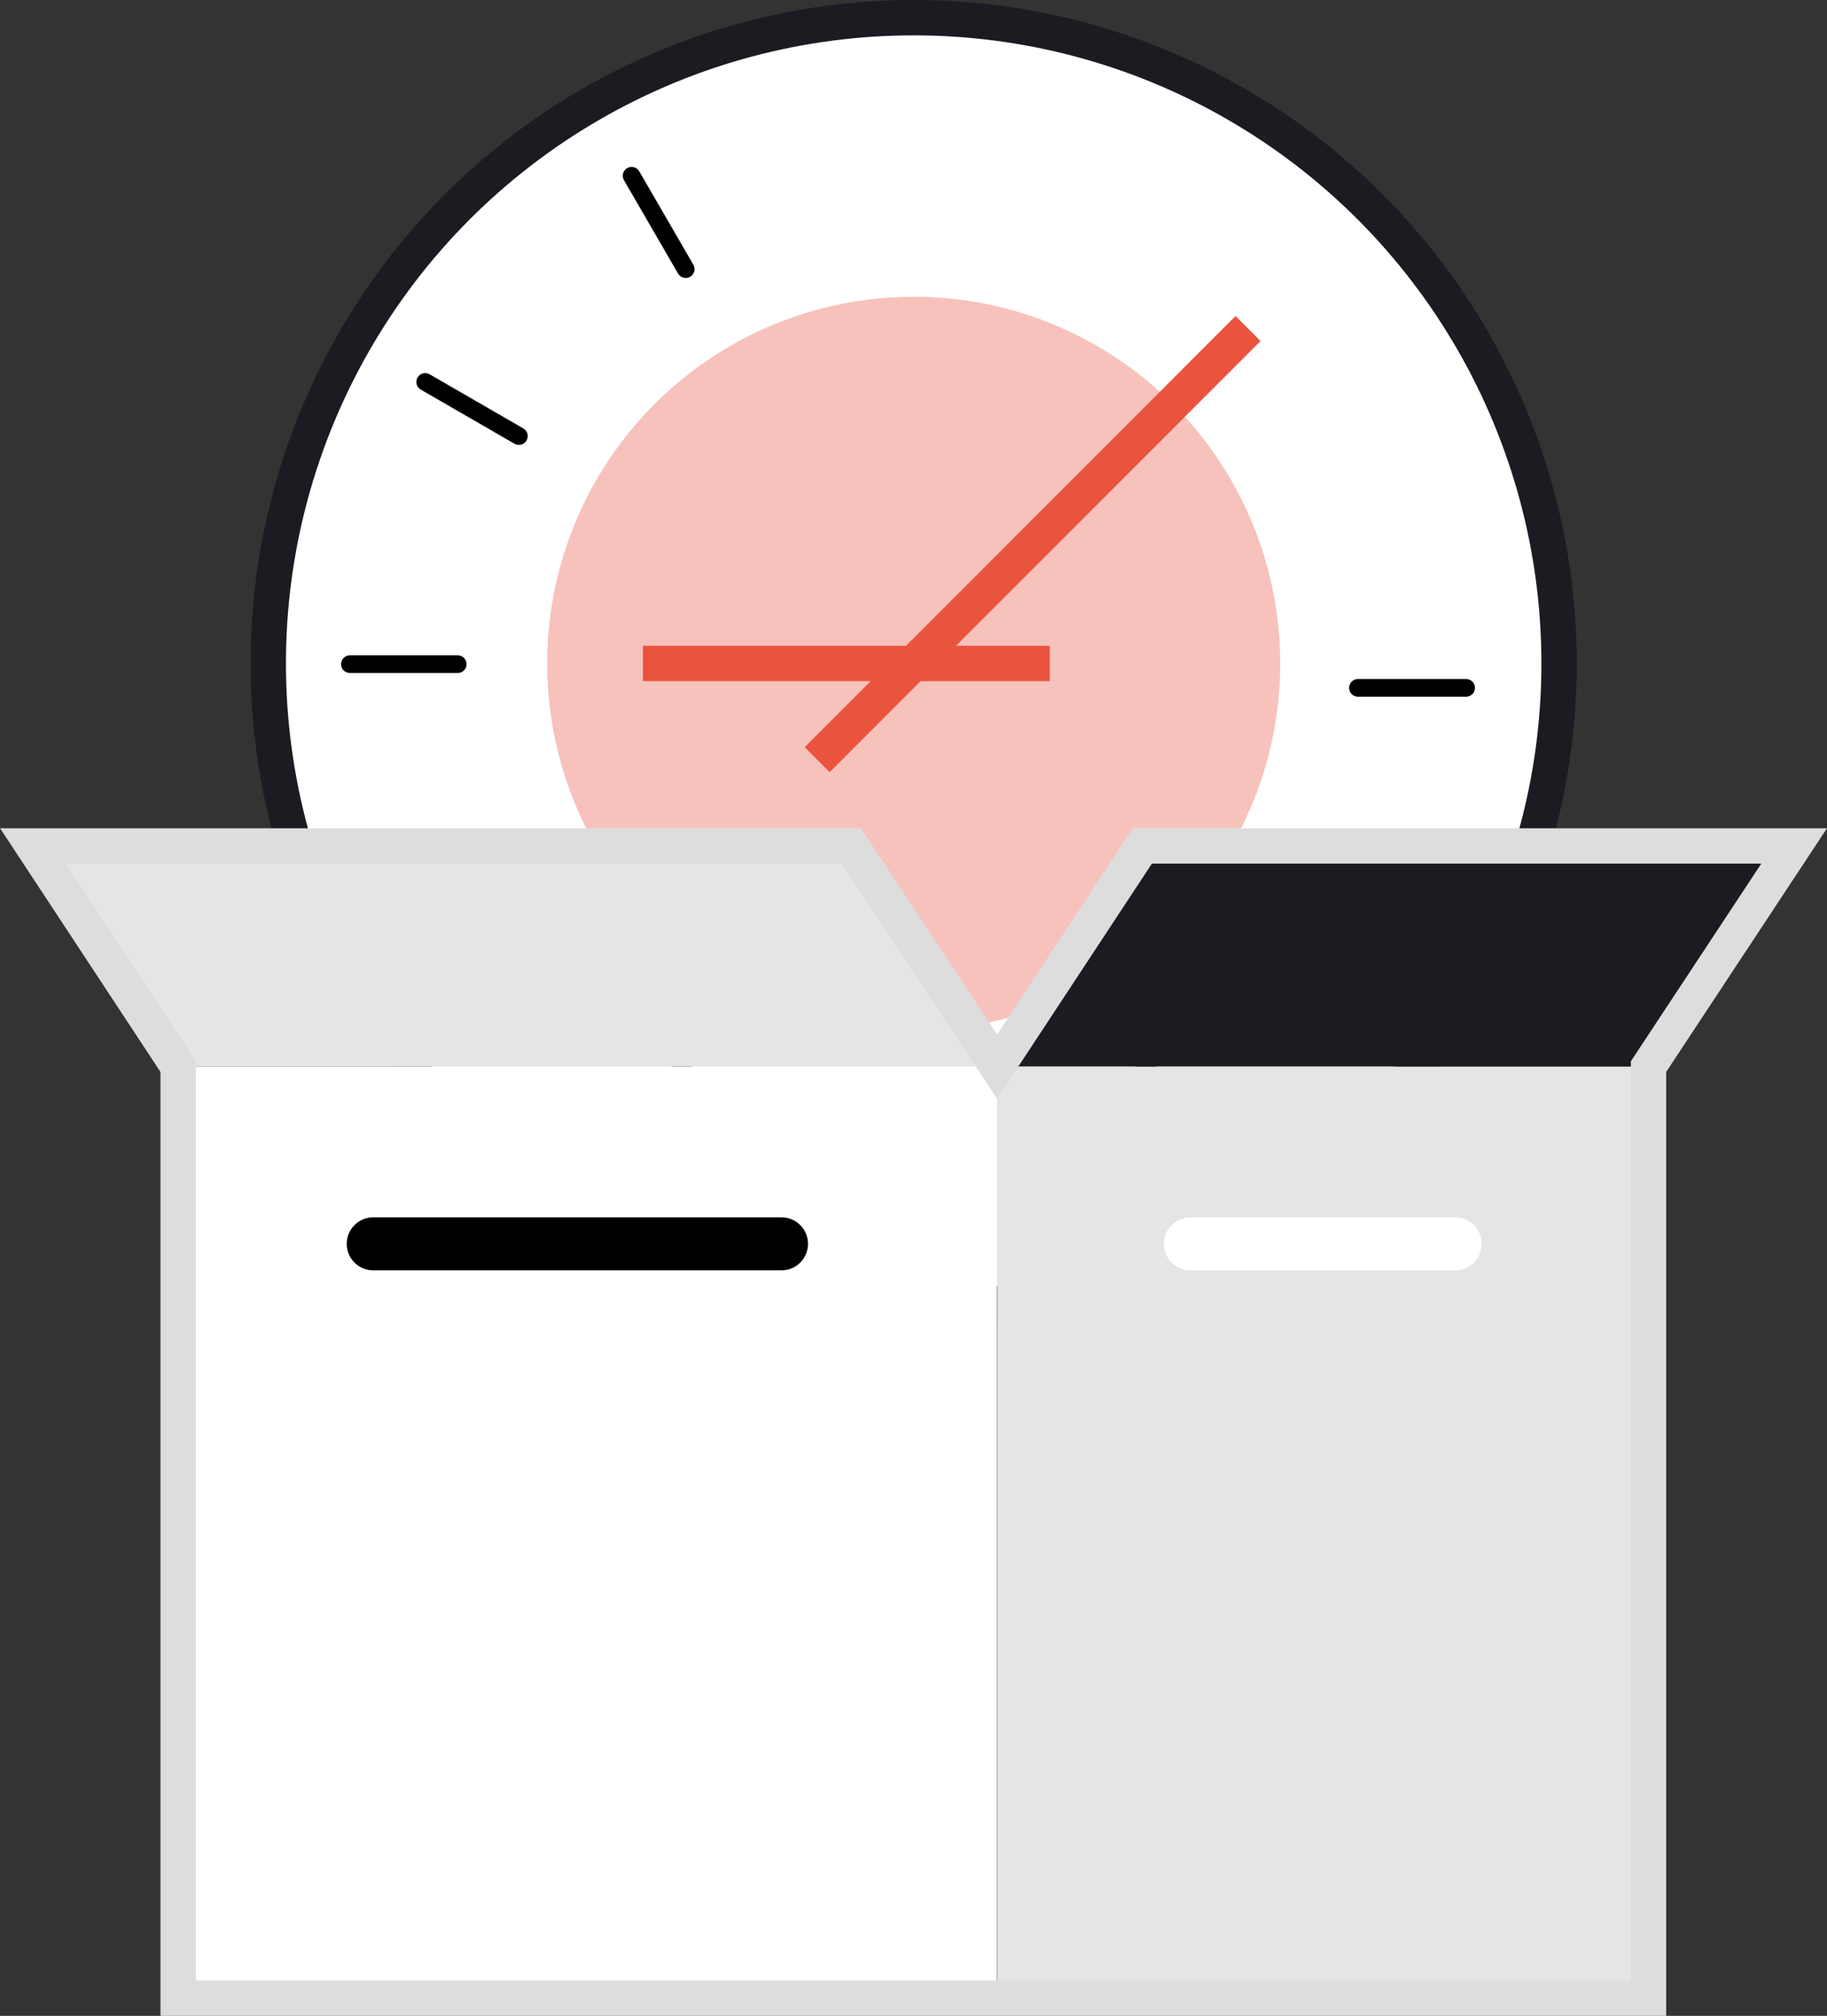 <svg xmlns="http://www.w3.org/2000/svg" viewBox="0 0 51.69 57"><rect x="0" y="0" width="51.69" height="57" fill="#333333" stroke="none"/><defs><style>.cls-1,.cls-5{fill:#fff;}.cls-1{stroke:#1b1c21;}.cls-1,.cls-10,.cls-3,.cls-4,.cls-9{stroke-linejoin:round;}.cls-2{fill:#e53320;opacity:0.3;}.cls-10,.cls-3,.cls-4,.cls-8,.cls-9{fill:none;}.cls-3{stroke:#ea543f;}.cls-4,.cls-9{stroke:#000;}.cls-10,.cls-4,.cls-9{stroke-linecap:round;}.cls-4{stroke-width:0.5px;}.cls-6{fill:#e5e5e5;}.cls-7{fill:#1b1c21;}.cls-8{stroke:#ddd;stroke-miterlimit:10;}.cls-10,.cls-9{stroke-width:1.5px;}.cls-10{stroke:#fff;}</style></defs><g id="Layer_2" data-name="Layer 2"><g id="Layer_1-2" data-name="Layer 1"><circle class="cls-1" cx="25.85" cy="18.76" r="18.26"></circle><circle class="cls-2" cx="25.85" cy="18.76" r="10.37"></circle><line class="cls-3" x1="23.12" y1="21.48" x2="35.31" y2="9.29"></line><line class="cls-3" x1="29.7" y1="18.76" x2="18.19" y2="18.76"></line><line class="cls-4" x1="17.87" y1="4.97" x2="19.4" y2="7.61"></line><line class="cls-4" x1="12.03" y1="10.8" x2="14.68" y2="12.33"></line><line class="cls-4" x1="9.9" y1="18.78" x2="12.95" y2="18.78"></line><line class="cls-4" x1="12.03" y1="26.76" x2="14.68" y2="25.23"></line><line class="cls-4" x1="17.87" y1="32.6" x2="19.4" y2="29.95"></line><line class="cls-4" x1="25.85" y1="34.73" x2="25.85" y2="31.68"></line><line class="cls-4" x1="33.82" y1="32.6" x2="32.3" y2="29.95"></line><line class="cls-4" x1="39.66" y1="26.76" x2="37.02" y2="25.23"></line><line class="cls-4" x1="38.42" y1="19.45" x2="41.48" y2="19.45"></line><rect class="cls-5" x="5.04" y="30.16" width="23.16" height="26.34"></rect><polygon class="cls-6" points="28.21 30.16 5.04 30.16 0.93 23.92 24.09 23.92 28.21 30.16"></polygon><polygon class="cls-7" points="46.65 30.16 28.21 30.16 32.32 23.92 50.76 23.92 46.65 30.16"></polygon><rect class="cls-6" x="28.21" y="30.16" width="18.44" height="26.34"></rect><polygon class="cls-8" points="50.76 23.92 46.64 30.16 46.64 56.5 5.04 56.5 5.04 30.16 0.93 23.92 24.09 23.92 28.21 30.16 32.32 23.92 50.76 23.92"></polygon><line class="cls-9" x1="10.56" y1="35.17" x2="22.11" y2="35.17"></line><line class="cls-10" x1="33.68" y1="35.17" x2="41.17" y2="35.17"></line></g></g></svg>